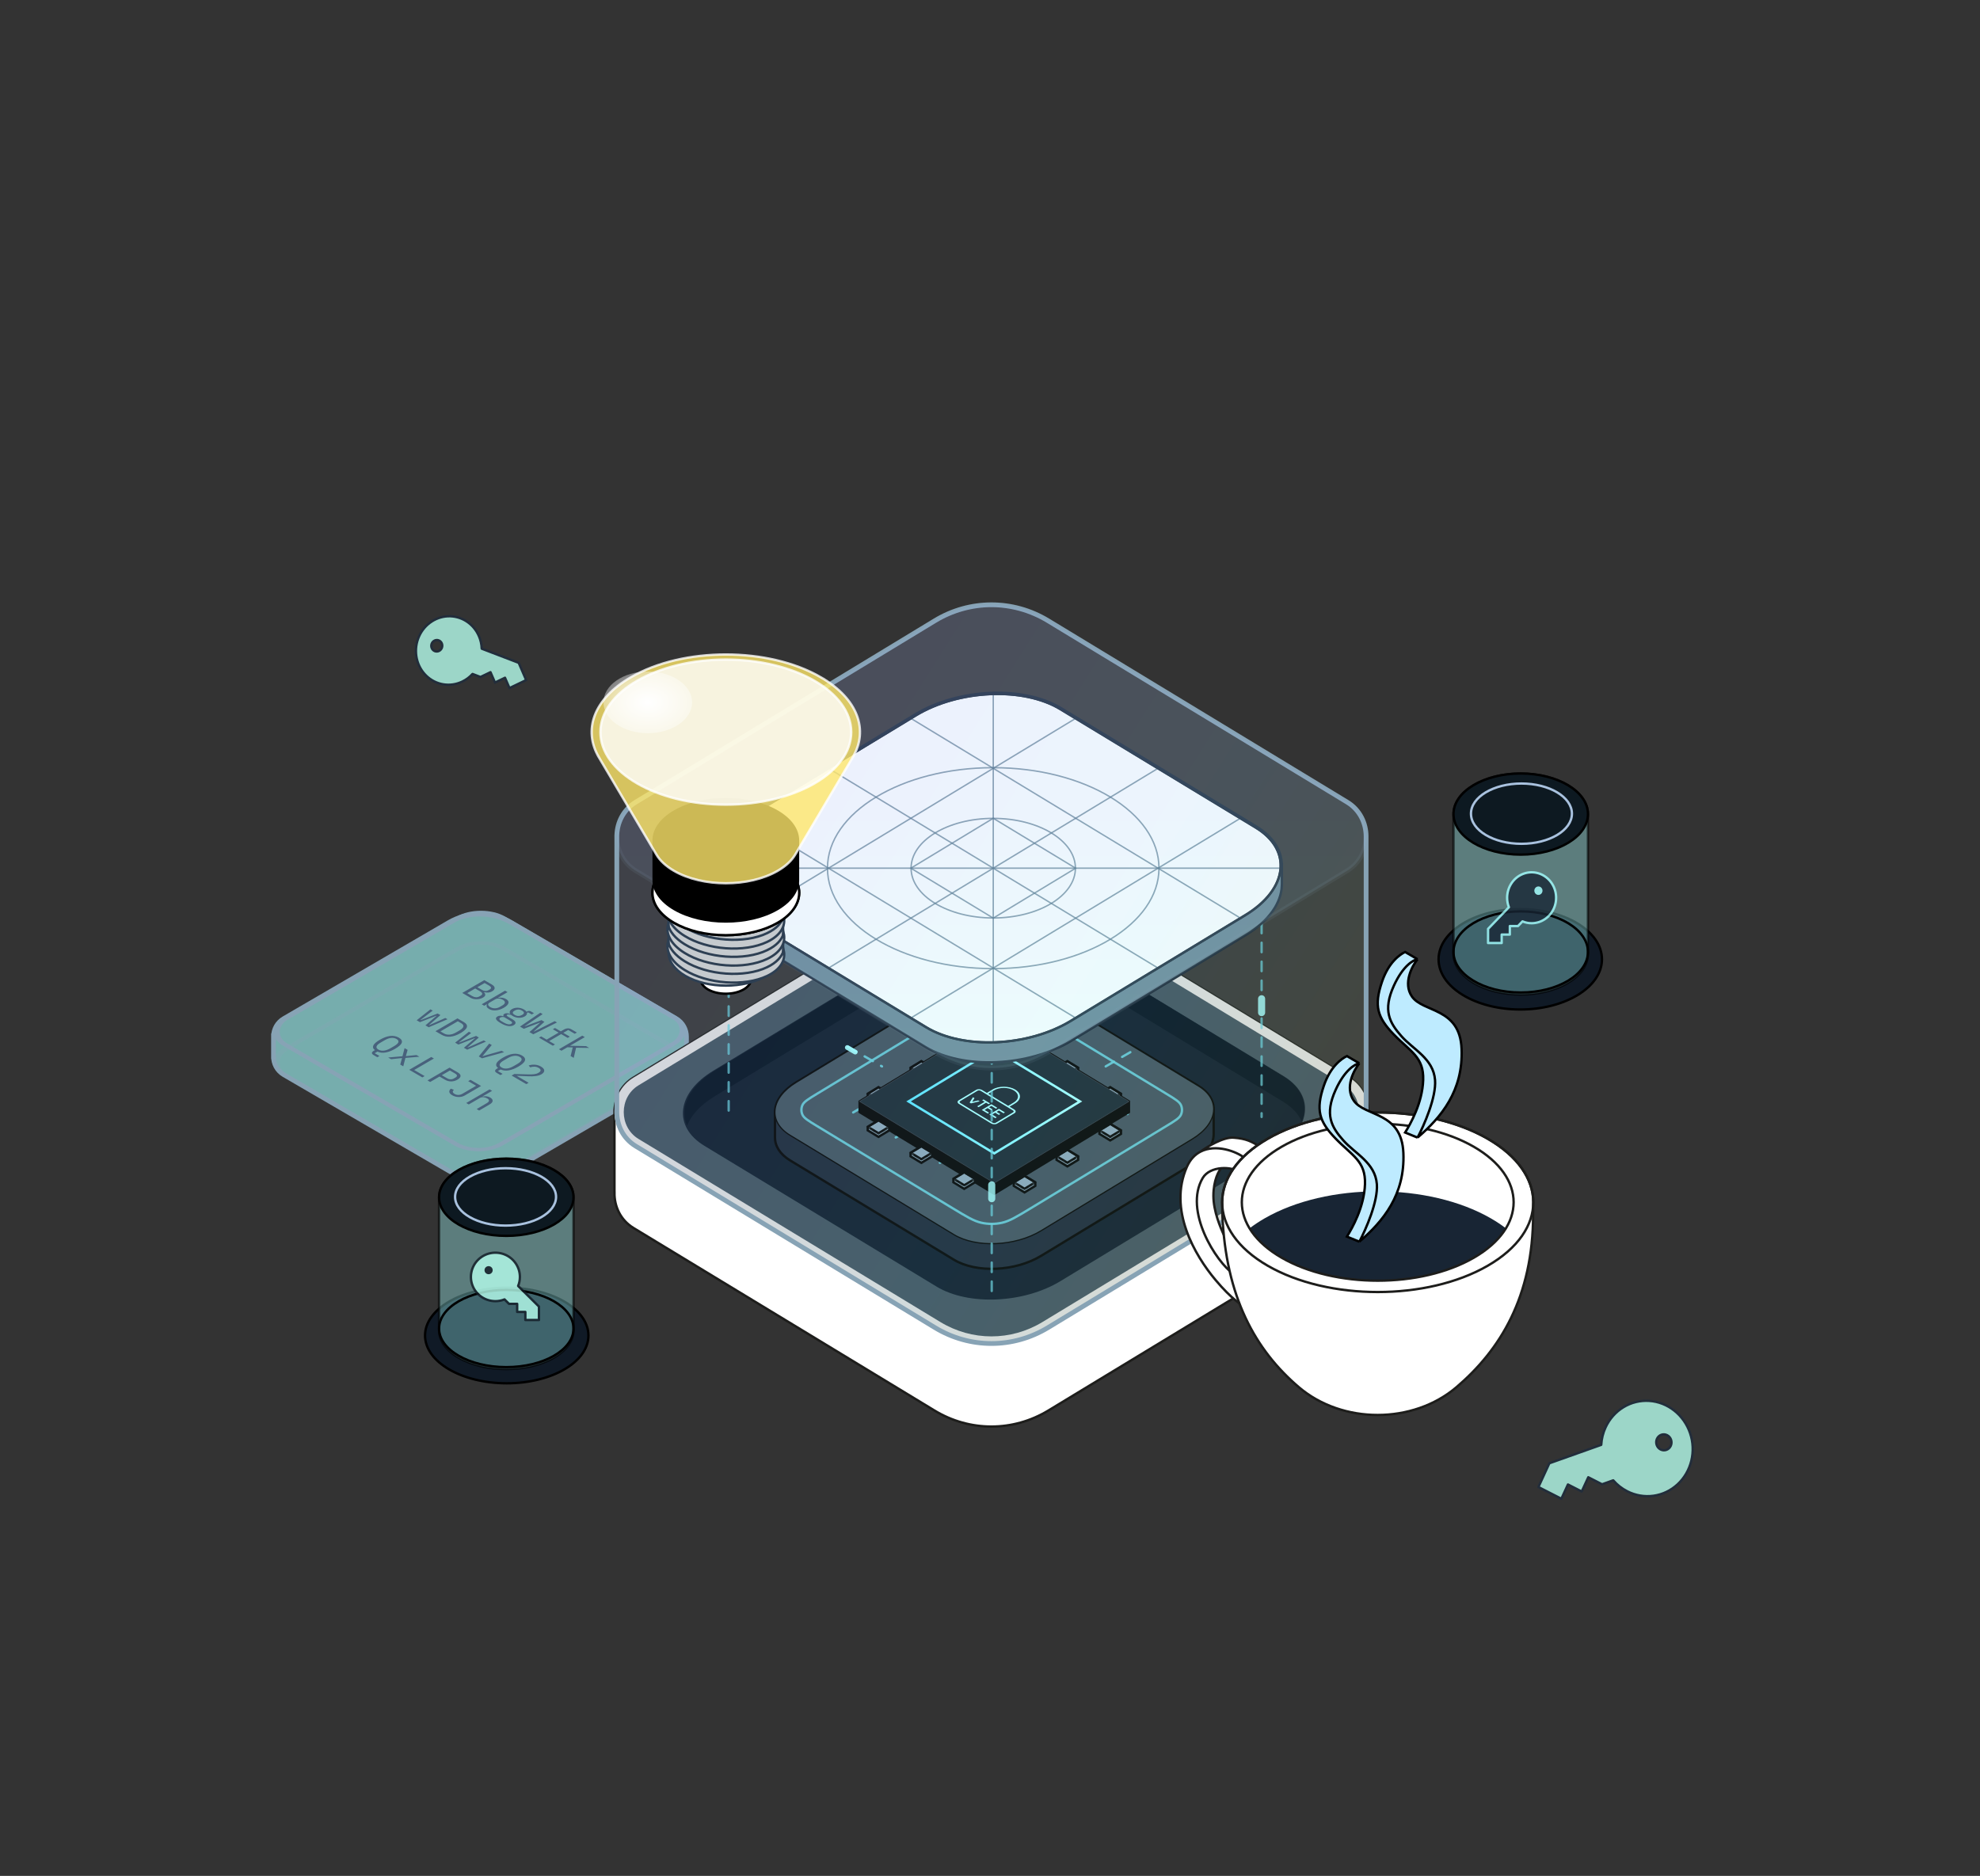 <svg width="629" height="596" viewBox="0 0 629 596" fill="none" xmlns="http://www.w3.org/2000/svg">
<rect x="0" y="0" width="629" height="596" fill="#333333" stroke="none"/>
<path d="M218.078 329.377C218.078 327.134 216.977 324.89 214.776 323.607L162.387 293.1C156.255 289.529 148.702 289.529 142.57 293.1L90.182 323.607C88.056 324.844 86.958 326.977 86.883 329.141H86.879V335.592H86.88C86.842 337.875 87.942 340.175 90.182 341.48L142.57 371.987C148.702 375.557 156.255 375.557 162.387 371.987L214.776 341.48C216.938 340.219 218.038 338.032 218.077 335.828H218.078V329.377Z" fill="#A4FFFF" fill-opacity="0.6" stroke="#87A3B5" stroke-width="1.491" stroke-miterlimit="10"/>
<rect y="0.75" width="79.25" height="80.15" rx="8.2" transform="matrix(0.864 0.503 -0.864 0.503 153.43 287.103)" stroke="#87A3B5" stroke-width="1.491"/>
<rect opacity="0.3" y="0.75" width="79.25" height="80.15" rx="8.2" transform="matrix(0.864 0.503 -0.864 0.503 153.43 296.81)" stroke="#87A3B5" stroke-width="1.491"/>
<path d="M153.843 311.402L156.218 312.785C156.819 313.135 157.126 313.505 157.14 313.894C157.153 314.283 156.886 314.638 156.338 314.957C155.917 315.202 155.483 315.334 155.035 315.354C154.595 315.377 154.164 315.324 153.743 315.196L153.713 315.213C154.013 315.497 154.16 315.789 154.154 316.089C154.154 316.385 153.91 316.675 153.422 316.959C153.142 317.122 152.831 317.249 152.49 317.338C152.149 317.428 151.802 317.474 151.448 317.478C151.101 317.486 150.757 317.453 150.416 317.379C150.089 317.305 149.791 317.19 149.524 317.035L146.849 315.476L153.843 311.402ZM150.005 316.463C150.393 316.688 150.783 316.815 151.177 316.842C151.572 316.869 151.949 316.778 152.31 316.568L152.721 316.328C153.075 316.122 153.228 315.904 153.182 315.675C153.142 315.441 152.928 315.211 152.54 314.986L150.957 314.064L148.422 315.54L150.005 316.463ZM153.091 314.501C153.445 314.708 153.8 314.824 154.154 314.852C154.514 314.875 154.855 314.793 155.176 314.606L155.567 314.379C155.887 314.192 156.027 313.993 155.987 313.783C155.947 313.573 155.75 313.365 155.396 313.159L153.953 312.318L151.648 313.661L153.091 314.501ZM160.443 314.756L161.244 315.223L158.158 317.021L158.198 317.044C159.173 316.865 160.025 316.988 160.753 317.412C161.388 317.781 161.645 318.207 161.525 318.69C161.411 319.176 160.927 319.669 160.072 320.167C159.217 320.665 158.372 320.947 157.537 321.013C156.708 321.083 155.977 320.933 155.342 320.564C154.614 320.139 154.404 319.643 154.711 319.075L154.671 319.052L153.829 319.542L153.027 319.075L160.443 314.756ZM155.743 319.968C156.211 320.241 156.712 320.369 157.246 320.354C157.794 320.338 158.302 320.194 158.769 319.922L159.651 319.408C160.119 319.136 160.362 318.842 160.382 318.527C160.416 318.211 160.199 317.918 159.731 317.645C159.551 317.54 159.357 317.454 159.15 317.388C158.943 317.322 158.732 317.281 158.519 317.266C158.312 317.246 158.104 317.254 157.897 317.289C157.704 317.324 157.52 317.392 157.346 317.493L155.482 318.579C155.309 318.68 155.188 318.789 155.122 318.906C155.068 319.023 155.055 319.143 155.082 319.268C155.115 319.388 155.188 319.509 155.302 319.63C155.416 319.75 155.563 319.863 155.743 319.968ZM163.214 325.698C162.693 326.001 162.092 326.099 161.411 325.99C160.723 325.885 159.944 325.579 159.076 325.073C158.241 324.587 157.75 324.173 157.603 323.83C157.463 323.492 157.6 323.202 158.014 322.96C158.294 322.797 158.585 322.713 158.885 322.709C159.186 322.705 159.507 322.76 159.847 322.873L159.968 322.803C159.894 322.674 159.874 322.554 159.908 322.441C159.941 322.328 160.045 322.221 160.218 322.12C160.485 321.964 160.773 321.898 161.08 321.921C161.394 321.949 161.718 322.021 162.052 322.137L162.092 322.114C161.912 321.846 161.868 321.579 161.962 321.314C162.062 321.054 162.296 320.816 162.663 320.602C162.924 320.45 163.211 320.338 163.525 320.264C163.839 320.19 164.16 320.159 164.487 320.17C164.828 320.182 165.165 320.234 165.499 320.328C165.833 320.421 166.15 320.556 166.451 320.731C166.838 320.956 167.109 321.196 167.263 321.449L167.353 321.396C167.553 321.279 167.767 321.209 167.994 321.186C168.221 321.163 168.448 321.217 168.676 321.349L169.628 321.904L168.926 322.312L167.764 321.635L167.413 321.84C167.44 322.042 167.393 322.237 167.273 322.423C167.152 322.61 166.955 322.783 166.681 322.943C166.421 323.095 166.13 323.206 165.81 323.276C165.496 323.349 165.172 323.383 164.838 323.375C164.51 323.363 164.176 323.309 163.836 323.211C163.502 323.118 163.184 322.984 162.884 322.809C162.797 322.758 162.717 322.707 162.643 322.657C162.57 322.606 162.5 322.554 162.433 322.499C162.339 322.46 162.232 322.425 162.112 322.394C161.999 322.359 161.878 322.336 161.751 322.324C161.631 322.309 161.514 322.307 161.401 322.318C161.287 322.33 161.187 322.361 161.1 322.412C160.946 322.501 160.92 322.606 161.02 322.727C161.127 322.844 161.304 322.974 161.551 323.118L162.693 323.783C163.361 324.173 163.719 324.529 163.766 324.852C163.819 325.171 163.635 325.453 163.214 325.698ZM162.423 325.283C162.63 325.163 162.713 325.017 162.673 324.846C162.627 324.678 162.396 324.474 161.982 324.233L160.188 323.188C159.701 323.067 159.293 323.102 158.966 323.293C158.739 323.425 158.635 323.591 158.655 323.789C158.668 323.992 158.885 324.215 159.306 324.46L160.088 324.916C160.556 325.188 160.993 325.357 161.401 325.424C161.801 325.494 162.142 325.447 162.423 325.283ZM163.505 322.447C163.906 322.68 164.293 322.797 164.667 322.797C165.048 322.801 165.392 322.713 165.699 322.534L165.99 322.365C166.297 322.186 166.444 321.988 166.431 321.77C166.431 321.552 166.231 321.326 165.83 321.093C165.429 320.859 165.041 320.742 164.667 320.742C164.3 320.738 163.963 320.826 163.655 321.005L163.365 321.174C163.057 321.353 162.904 321.552 162.904 321.77C162.904 321.988 163.104 322.213 163.505 322.447ZM165.195 326.163L171.638 321.767L172.389 322.205L168.672 324.709L166.708 326.028L166.788 326.075L172.009 324.108L172.95 324.657L169.574 327.698L169.654 327.744L171.918 326.6L176.217 324.435L176.949 324.861L169.403 328.614L168.191 327.908L171.518 324.978L171.437 324.931L166.407 326.869L165.195 326.163ZM171.914 329.283L173.658 330.299L177.466 328.081L175.622 327.007L176.303 326.61L178.147 327.684L179.209 327.065C179.557 326.863 179.931 326.75 180.332 326.726C180.739 326.707 181.14 326.812 181.534 327.042L183.268 328.051L182.586 328.448L180.512 327.24L178.949 328.151L181.023 329.359L180.342 329.756L178.267 328.548L174.46 330.766L176.303 331.84L175.622 332.237L171.233 329.68L171.914 329.283ZM184.977 329.047L185.779 329.514L181.099 332.24L181.139 332.264L182.893 332.293L186.2 332.374L187.182 332.946L183.013 332.876L182.262 336.104L181.27 335.526L181.941 332.789L180.238 332.742L178.364 333.834L177.562 333.367L184.977 329.047ZM136.748 320.682L137.46 321.097L133.582 324.044L133.672 324.097L139.023 322.007L139.905 322.521L136.318 325.638L136.408 325.69L141.468 323.432L142.16 323.834L136.197 326.385L135.155 325.778L138.662 322.778L138.582 322.731L133.412 324.762L132.369 324.155L136.748 320.682ZM145.332 323.558L147.286 324.696C148.141 325.194 148.485 325.737 148.318 326.324C148.151 326.912 147.49 327.542 146.334 328.216C145.179 328.889 144.096 329.274 143.088 329.371C142.079 329.469 141.147 329.268 140.292 328.77L138.338 327.632L145.332 323.558ZM140.983 328.321C141.544 328.648 142.159 328.78 142.827 328.718C143.502 328.659 144.193 328.424 144.901 328.011L145.984 327.381C146.692 326.968 147.096 326.566 147.196 326.173C147.303 325.784 147.076 325.426 146.515 325.099L145.442 324.474L139.911 327.696L140.983 328.321ZM148.966 327.799L149.677 328.213L145.799 331.161L145.889 331.214L151.24 329.124L152.122 329.638L148.535 332.754L148.625 332.807L153.685 330.548L154.377 330.951L148.415 333.502L147.372 332.895L150.88 329.894L150.799 329.848L145.629 331.879L144.587 331.272L148.966 327.799ZM152.098 335.647L155.415 331.556L156.227 332.028L154.804 333.721L153.271 335.548L153.311 335.571L156.447 334.678L159.353 333.85L160.145 334.311L153.12 336.243L152.098 335.647ZM158.988 341.575L157.816 340.893C157.422 340.663 157.242 340.429 157.275 340.192C157.315 339.959 157.509 339.741 157.856 339.538L158.227 339.322C157.92 339.089 157.726 338.844 157.646 338.587C157.579 338.33 157.612 338.065 157.746 337.793C157.886 337.517 158.127 337.233 158.467 336.941C158.815 336.645 159.249 336.345 159.77 336.042C160.338 335.711 160.892 335.443 161.433 335.236C161.981 335.026 162.509 334.89 163.017 334.828C163.524 334.766 164.012 334.777 164.48 334.863C164.954 334.945 165.405 335.11 165.833 335.359C166.26 335.608 166.544 335.871 166.684 336.147C166.831 336.419 166.851 336.703 166.744 336.999C166.638 337.295 166.404 337.602 166.043 337.921C165.689 338.237 165.228 338.56 164.66 338.89C163.611 339.501 162.609 339.894 161.654 340.069C160.705 340.241 159.83 340.147 159.029 339.789L158.157 340.297L159.67 341.179L158.988 341.575ZM159.329 339.147C159.61 339.311 159.9 339.418 160.201 339.468C160.508 339.515 160.826 339.517 161.153 339.474C161.48 339.431 161.811 339.344 162.145 339.211C162.492 339.079 162.843 338.91 163.197 338.704L164.339 338.038C164.687 337.836 164.974 337.634 165.201 337.431C165.435 337.233 165.589 337.038 165.662 336.847C165.736 336.657 165.729 336.474 165.642 336.299C165.562 336.12 165.382 335.949 165.101 335.785C164.82 335.622 164.527 335.517 164.219 335.47C163.919 335.419 163.605 335.415 163.277 335.458C162.95 335.501 162.613 335.589 162.265 335.721C161.924 335.857 161.58 336.026 161.233 336.229L160.091 336.894C159.737 337.1 159.443 337.303 159.209 337.501C158.988 337.7 158.842 337.894 158.768 338.085C158.695 338.276 158.698 338.46 158.778 338.639C158.865 338.815 159.049 338.984 159.329 339.147ZM167.201 344.445L162.532 341.725L163.394 341.223L167.833 341.357C168.481 341.377 169.075 341.357 169.616 341.299C170.164 341.237 170.618 341.1 170.979 340.89L171.099 340.82C171.52 340.575 171.734 340.322 171.741 340.061C171.754 339.797 171.544 339.538 171.109 339.285C170.682 339.036 170.241 338.908 169.787 338.9C169.346 338.892 168.888 338.96 168.414 339.104L167.943 338.503C168.217 338.421 168.507 338.357 168.815 338.31C169.135 338.264 169.463 338.248 169.797 338.264C170.131 338.279 170.471 338.334 170.819 338.427C171.173 338.524 171.52 338.672 171.861 338.871C172.208 339.073 172.466 339.281 172.633 339.495C172.806 339.713 172.893 339.927 172.893 340.137C172.9 340.351 172.826 340.558 172.673 340.756C172.526 340.958 172.305 341.145 172.011 341.316C171.744 341.472 171.453 341.595 171.14 341.684C170.832 341.777 170.502 341.846 170.147 341.888C169.8 341.935 169.426 341.962 169.025 341.97C168.638 341.978 168.227 341.972 167.793 341.953L164.135 341.807L167.933 344.019L167.201 344.445ZM119.864 335.899L118.692 335.216C118.298 334.986 118.117 334.753 118.151 334.516C118.191 334.282 118.385 334.064 118.732 333.862L119.103 333.646C118.796 333.412 118.602 333.167 118.522 332.91C118.455 332.654 118.488 332.389 118.622 332.117C118.762 331.84 119.003 331.556 119.343 331.264C119.691 330.969 120.125 330.669 120.646 330.366C121.214 330.035 121.768 329.766 122.309 329.56C122.857 329.35 123.385 329.214 123.893 329.151C124.4 329.089 124.888 329.101 125.356 329.186C125.83 329.268 126.281 329.434 126.708 329.683C127.136 329.932 127.42 330.194 127.56 330.471C127.707 330.743 127.727 331.027 127.62 331.323C127.513 331.619 127.28 331.926 126.919 332.245C126.565 332.56 126.104 332.883 125.536 333.214C124.487 333.825 123.485 334.218 122.53 334.393C121.581 334.564 120.706 334.471 119.904 334.113L119.033 334.621L120.546 335.502L119.864 335.899ZM120.205 333.471C120.486 333.634 120.776 333.741 121.077 333.792C121.384 333.839 121.701 333.84 122.029 333.798C122.356 333.755 122.687 333.667 123.021 333.535C123.368 333.403 123.719 333.233 124.073 333.027L125.215 332.362C125.563 332.159 125.85 331.957 126.077 331.755C126.311 331.556 126.465 331.362 126.538 331.171C126.612 330.98 126.605 330.797 126.518 330.622C126.438 330.443 126.258 330.272 125.977 330.109C125.696 329.945 125.402 329.84 125.095 329.794C124.795 329.743 124.481 329.739 124.153 329.782C123.826 329.825 123.488 329.912 123.141 330.045C122.8 330.181 122.456 330.35 122.109 330.552L120.967 331.218C120.613 331.424 120.319 331.626 120.085 331.825C119.864 332.023 119.717 332.218 119.644 332.408C119.57 332.599 119.574 332.784 119.654 332.963C119.741 333.138 119.925 333.307 120.205 333.471ZM123.308 335.99L127.857 335.582L128.528 333.007L129.49 333.568L129.18 334.659L128.939 335.523L128.979 335.546L130.442 335.395L132.306 335.208L133.228 335.745L128.799 336.119L128.107 338.786L127.145 338.226L127.486 337.012L127.717 336.189L127.677 336.165L126.284 336.311L124.229 336.527L123.308 335.99ZM130.007 339.893L137.002 335.819L137.843 336.309L131.581 339.957L134.897 341.889L134.166 342.315L130.007 339.893ZM135.815 343.276L142.81 339.202L145.355 340.684C146.003 341.062 146.32 341.453 146.307 341.858C146.294 342.262 145.97 342.649 145.335 343.019C144.7 343.389 144.036 343.578 143.341 343.585C142.646 343.593 141.975 343.408 141.327 343.031L139.623 342.038L136.657 343.766L135.815 343.276ZM140.355 341.612L142.038 342.593C142.392 342.799 142.753 342.908 143.12 342.92C143.501 342.932 143.855 342.842 144.183 342.651L144.704 342.348C145.031 342.157 145.181 341.953 145.155 341.735C145.141 341.517 144.957 341.305 144.603 341.099L142.92 340.118L140.355 341.612ZM152.826 345.036L147.646 348.054C147.352 348.225 147.035 348.352 146.694 348.434C146.353 348.515 146.006 348.55 145.652 348.539C145.304 348.531 144.957 348.48 144.61 348.387C144.269 348.29 143.948 348.153 143.648 347.978C143.113 347.667 142.809 347.33 142.736 346.968C142.669 346.603 142.833 346.243 143.227 345.889L144.199 346.256C144.092 346.358 144.002 346.461 143.928 346.566C143.868 346.671 143.838 346.778 143.838 346.887C143.851 346.996 143.901 347.107 143.988 347.219C144.075 347.332 144.215 347.445 144.409 347.558C144.79 347.78 145.191 347.889 145.612 347.885C146.046 347.881 146.493 347.745 146.954 347.476L151.253 344.972L148.728 343.501L149.459 343.075L152.826 345.036ZM155.528 346.12L156.33 346.587L153.243 348.385L153.283 348.408C153.464 348.365 153.651 348.334 153.845 348.315C154.045 348.291 154.245 348.287 154.446 348.303C154.653 348.322 154.863 348.363 155.077 348.425C155.291 348.488 155.505 348.581 155.718 348.706C156.26 349.021 156.52 349.375 156.5 349.768C156.487 350.157 156.166 350.535 155.538 350.9L152.221 352.832L151.42 352.365L154.596 350.515C155.07 350.239 155.318 349.974 155.338 349.721C155.364 349.464 155.177 349.219 154.777 348.986C154.616 348.892 154.439 348.813 154.245 348.746C154.052 348.68 153.855 348.636 153.654 348.612C153.454 348.589 153.253 348.593 153.053 348.624C152.853 348.655 152.669 348.719 152.502 348.817L148.914 350.906L148.113 350.439L155.528 346.12Z" fill="#48617C"/>
<path d="M434.7 353.35C434.7 349.084 432.689 344.818 428.671 342.378L333.038 284.369C321.845 277.58 308.057 277.58 296.864 284.369L201.232 342.378C197.353 344.73 195.347 348.786 195.211 352.901H195.203V378.946H195.206C195.135 383.286 197.143 387.66 201.232 390.141L296.864 448.15C308.057 454.939 321.845 454.939 333.038 448.15L428.671 390.141C432.618 387.745 434.626 383.587 434.697 379.395H434.7V353.35Z" fill="white" stroke="#1D1D1B" stroke-width="0.752" stroke-miterlimit="10"/>
<path d="M296.869 422.328L201.237 364.319C193.197 359.442 193.197 347.252 201.237 342.378L296.869 284.369C308.062 277.58 321.85 277.58 333.043 284.369L428.675 342.378C436.715 347.255 436.715 359.445 428.675 364.319L333.043 422.328C321.85 429.117 308.062 429.117 296.869 422.328Z" fill="#D8D8D8"/>
<path d="M298.738 420.031L202.825 361.851C196.595 358.07 196.595 348.621 202.825 344.842L298.736 286.663C308.77 280.576 321.129 280.576 331.164 286.663L427.076 344.842C433.307 348.623 433.307 358.073 427.076 361.851L331.166 420.031C321.132 426.117 308.773 426.117 298.738 420.031Z" fill="#3D4F5B"/>
<path d="M297.533 408.779L223.748 364.032C213.679 357.925 214.939 347.253 226.568 340.202L294.708 298.88C306.337 291.828 323.927 291.063 334.002 297.17L407.788 341.917C417.857 348.025 416.597 358.696 404.968 365.748L336.828 407.07C325.199 414.121 307.608 414.887 297.533 408.779Z" fill="#0B1928"/>
<path fill-rule="evenodd" clip-rule="evenodd" d="M413.571 356.391C412.549 354.015 410.573 351.825 407.619 350.03L334.086 305.359C324.046 299.261 306.516 300.026 294.926 307.065L227.019 348.318C222.529 351.045 219.59 354.315 218.258 357.653C215.809 351.957 218.842 345.191 227.019 340.224L294.926 298.971C306.516 291.932 324.046 291.168 334.086 297.265L407.619 341.936C413.766 345.671 415.676 351.115 413.571 356.391Z" fill="#010E1D"/>
<path d="M385.554 352.375C385.554 349.641 383.979 347.024 380.766 345.072L328.731 313.509C321.624 309.204 309.22 309.739 301.016 314.72L252.961 343.87C248.472 346.595 246.184 350.078 246.184 353.379V361.362C246.184 364.095 247.759 366.713 250.971 368.664L303.007 400.227C310.113 404.532 322.517 403.997 330.721 399.017L378.776 369.866C383.266 367.141 385.554 363.658 385.554 360.357V352.375Z" fill="#182534" stroke="black" stroke-width="0.752" stroke-miterlimit="10"/>
<path d="M303.005 392.245L250.969 360.682C243.862 356.377 244.756 348.844 252.959 343.872L301.014 314.721C309.218 309.748 321.622 309.205 328.729 313.511L380.764 345.074C387.871 349.379 386.978 356.912 378.774 361.884L330.719 391.035C322.515 396.007 310.111 396.551 303.005 392.245Z" fill="#3D4F5B" stroke="black" stroke-width="0.376" stroke-miterlimit="10"/>
<path d="M311.603 361.928L297.543 370.045M297.589 353.874L283.638 361.928M284.065 345.918L270.283 353.874M317.95 362.068L332.01 370.185M331.203 354.052L345.562 362.342M345.169 346.429L359.217 354.539M269.46 332.624L280.186 338.817M296.895 317.166L307.622 323.358M282.918 324.864L293.644 331.056M324.004 323.177L334.049 317.378M337.807 331.052L347.788 325.29M351.258 338.817L361.177 333.09" stroke="#64CAD8" stroke-opacity="0.9" stroke-width="0.752" stroke-miterlimit="10" stroke-linecap="round" stroke-dasharray="3.01 3.01"/>
<path d="M327.519 383.836C322.984 386.585 320.717 387.96 318.293 388.497C316.15 388.971 313.929 388.971 311.785 388.497C309.362 387.96 307.095 386.585 302.56 383.836L259.588 357.784C256.785 356.085 255.383 355.235 254.906 354.139C254.49 353.183 254.49 352.096 254.906 351.139C255.382 350.043 256.784 349.193 259.586 347.493L302.553 321.426C307.09 318.674 309.359 317.298 311.784 316.76C313.928 316.285 316.151 316.285 318.295 316.76C320.72 317.298 322.988 318.674 327.525 321.426L370.493 347.493C373.295 349.193 374.696 350.043 375.173 351.139C375.589 352.096 375.589 353.183 375.173 354.139C374.696 355.235 373.294 356.085 370.491 357.784L327.519 383.836Z" stroke="#64CAD8" stroke-opacity="0.9" stroke-width="0.752" stroke-miterlimit="10" stroke-linecap="round"/>
<path opacity="0.9" d="M344.75 323.531L342.233 322.078" stroke="#A4FFFF" stroke-width="1.505" stroke-miterlimit="10" stroke-linecap="round" stroke-linejoin="round"/>
<path opacity="0.9" d="M271.688 334.27L269.17 332.816" stroke="#A4FFFF" stroke-width="1.505" stroke-miterlimit="10" stroke-linecap="round" stroke-linejoin="round"/>
<path opacity="0.9" d="M290.777 366.129L293.294 367.582" stroke="#A4FFFF" stroke-width="1.505" stroke-miterlimit="10" stroke-linecap="round" stroke-linejoin="round"/>
<path d="M358.632 349.944L315.85 323.984L273.078 349.944V353.333L315.85 379.282L358.632 353.333V349.944Z" fill="black" stroke="black" stroke-width="0.752" stroke-miterlimit="10"/>
<path d="M275.66 348.626L279.079 350.694L282.498 348.626V347.497L279.079 345.418L275.66 347.497V348.626Z" fill="#87A3B5"/>
<mask id="mask0_17675_99373" style="mask-type:luminance" maskUnits="userSpaceOnUse" x="275" y="345" width="8" height="6">
<path d="M275.66 348.618L279.079 350.686L282.498 348.618V347.489L279.079 345.41L275.66 347.489V348.618Z" fill="white"/>
</mask>
<g mask="url(#mask0_17675_99373)">
<path d="M279.079 345.41L282.498 347.489L279.079 349.556L275.66 347.489L279.079 345.41Z" fill="#87A3B5" stroke="black" stroke-width="0.752" stroke-miterlimit="10"/>
</g>
<path d="M275.66 348.626L279.079 350.694L282.498 348.626V347.497L279.079 345.418L275.66 347.497V348.626Z" stroke="black" stroke-width="0.752" stroke-miterlimit="10"/>
<path d="M322.055 332.107L325.474 334.185L328.893 332.107V330.977L325.474 328.898L322.055 330.977V332.107Z" fill="#87A3B5"/>
<mask id="mask1_17675_99373" style="mask-type:luminance" maskUnits="userSpaceOnUse" x="322" y="328" width="7" height="7">
<path d="M322.059 332.107L325.478 334.185L328.897 332.107V330.977L325.478 328.898L322.059 330.977V332.107Z" fill="white"/>
</mask>
<g mask="url(#mask1_17675_99373)">
<path d="M325.478 328.898L328.897 330.977L325.478 333.056L322.059 330.977L325.478 328.898Z" fill="#87A3B5" stroke="black" stroke-width="0.752" stroke-miterlimit="10"/>
</g>
<path d="M322.055 332.107L325.474 334.185L328.893 332.107V330.977L325.474 328.898L322.055 330.977V332.107Z" stroke="black" stroke-width="0.752" stroke-miterlimit="10"/>
<path d="M302.883 332.107L306.302 334.185L309.721 332.107V330.977L306.302 328.898L302.883 330.977V332.107Z" fill="#87A3B5"/>
<mask id="mask2_17675_99373" style="mask-type:luminance" maskUnits="userSpaceOnUse" x="302" y="328" width="8" height="7">
<path d="M302.902 332.107L306.321 334.185L309.741 332.107V330.977L306.321 328.898L302.902 330.977V332.107Z" fill="white"/>
</mask>
<g mask="url(#mask2_17675_99373)">
<path d="M306.321 328.898L309.741 330.977L306.321 333.056L302.902 330.977L306.321 328.898Z" fill="#87A3B5" stroke="black" stroke-width="0.752" stroke-miterlimit="10"/>
</g>
<path d="M302.883 332.107L306.302 334.185L309.721 332.107V330.977L306.302 328.898L302.883 330.977V332.107Z" stroke="black" stroke-width="0.752" stroke-miterlimit="10"/>
<path d="M289.273 340.361L292.693 342.428L296.112 340.361V339.231L292.693 337.152L289.273 339.231V340.361Z" fill="#87A3B5"/>
<mask id="mask3_17675_99373" style="mask-type:luminance" maskUnits="userSpaceOnUse" x="289" y="337" width="8" height="6">
<path d="M289.27 340.361L292.689 342.428L296.108 340.361V339.231L292.689 337.152L289.27 339.231V340.361Z" fill="white"/>
</mask>
<g mask="url(#mask3_17675_99373)">
<path d="M292.689 337.152L296.108 339.231L292.689 341.298L289.27 339.231L292.689 337.152Z" fill="#87A3B5" stroke="black" stroke-width="0.752" stroke-miterlimit="10"/>
</g>
<path d="M289.273 340.361L292.693 342.428L296.112 340.361V339.231L292.693 337.152L289.273 339.231V340.361Z" stroke="black" stroke-width="0.752" stroke-miterlimit="10"/>
<path d="M349.27 360.255L352.689 362.322L356.108 360.255V359.125L352.689 357.047L349.27 359.125V360.255Z" fill="#87A3B5"/>
<mask id="mask4_17675_99373" style="mask-type:luminance" maskUnits="userSpaceOnUse" x="349" y="357" width="8" height="6">
<path d="M349.266 360.263L352.685 362.33L356.104 360.263V359.133L352.685 357.055L349.266 359.133V360.263Z" fill="white"/>
</mask>
<g mask="url(#mask4_17675_99373)">
<path d="M352.685 357.055L356.104 359.133L352.685 361.201L349.266 359.133L352.685 357.055Z" fill="#87A3B5" stroke="black" stroke-width="0.752" stroke-miterlimit="10"/>
</g>
<path d="M349.27 360.255L352.689 362.322L356.108 360.255V359.125L352.689 357.047L349.27 359.125V360.255Z" stroke="black" stroke-width="0.752" stroke-miterlimit="10"/>
<path d="M349.27 348.626L352.689 350.694L356.108 348.626V347.497L352.689 345.418L349.27 347.497V348.626Z" fill="#87A3B5"/>
<mask id="mask5_17675_99373" style="mask-type:luminance" maskUnits="userSpaceOnUse" x="349" y="345" width="8" height="6">
<path d="M349.266 348.618L352.685 350.686L356.104 348.618V347.489L352.685 345.41L349.266 347.489V348.618Z" fill="white"/>
</mask>
<g mask="url(#mask5_17675_99373)">
<path d="M352.685 345.41L356.104 347.489L352.685 349.556L349.266 347.489L352.685 345.41Z" fill="#87A3B5" stroke="black" stroke-width="0.752" stroke-miterlimit="10"/>
</g>
<path d="M349.27 348.626L352.689 350.694L356.108 348.626V347.497L352.689 345.418L349.27 347.497V348.626Z" stroke="black" stroke-width="0.752" stroke-miterlimit="10"/>
<path d="M335.66 340.361L339.079 342.428L342.498 340.361V339.231L339.079 337.152L335.66 339.231V340.361Z" fill="#87A3B5"/>
<mask id="mask6_17675_99373" style="mask-type:luminance" maskUnits="userSpaceOnUse" x="335" y="337" width="8" height="6">
<path d="M335.656 340.361L339.075 342.428L342.495 340.361V339.231L339.075 337.152L335.656 339.231V340.361Z" fill="white"/>
</mask>
<g mask="url(#mask6_17675_99373)">
<path d="M339.075 337.152L342.495 339.231L339.075 341.298L335.656 339.231L339.075 337.152Z" fill="#87A3B5" stroke="black" stroke-width="0.752" stroke-miterlimit="10"/>
</g>
<path d="M335.66 340.361L339.079 342.428L342.498 340.361V339.231L339.079 337.152L335.66 339.231V340.361Z" stroke="black" stroke-width="0.752" stroke-miterlimit="10"/>
<path d="M275.66 359.13L279.079 361.197L282.498 359.13V358L279.079 355.922L275.66 358V359.13Z" fill="#87A3B5"/>
<mask id="mask7_17675_99373" style="mask-type:luminance" maskUnits="userSpaceOnUse" x="275" y="355" width="8" height="7">
<path d="M275.66 359.134L279.079 361.201L282.498 359.134V358.004L279.079 355.926L275.66 358.004V359.134Z" fill="white"/>
</mask>
<g mask="url(#mask7_17675_99373)">
<path d="M279.079 355.926L282.498 358.004L279.079 360.072L275.66 358.004L279.079 355.926Z" fill="#87A3B5" stroke="black" stroke-width="0.752" stroke-miterlimit="10"/>
</g>
<path d="M275.66 359.13L279.079 361.197L282.498 359.13V358L279.079 355.922L275.66 358V359.13Z" stroke="black" stroke-width="0.752" stroke-miterlimit="10"/>
<path d="M289.273 367.384L292.693 369.451L296.112 367.384V366.254L292.693 364.176L289.273 366.254V367.384Z" fill="#87A3B5"/>
<mask id="mask8_17675_99373" style="mask-type:luminance" maskUnits="userSpaceOnUse" x="289" y="364" width="8" height="6">
<path d="M289.27 367.376L292.689 369.444L296.108 367.376V366.247L292.689 364.168L289.27 366.247V367.376Z" fill="white"/>
</mask>
<g mask="url(#mask8_17675_99373)">
<path d="M292.689 364.168L296.108 366.247L292.689 368.314L289.27 366.247L292.689 364.168Z" fill="#87A3B5" stroke="black" stroke-width="0.752" stroke-miterlimit="10"/>
</g>
<path d="M289.273 367.384L292.693 369.451L296.112 367.384V366.254L292.693 364.176L289.273 366.254V367.384Z" stroke="black" stroke-width="0.752" stroke-miterlimit="10"/>
<path d="M302.883 375.631L306.302 377.709L309.721 375.631V374.501L306.302 372.434L302.883 374.501V375.631Z" fill="#87A3B5"/>
<mask id="mask9_17675_99373" style="mask-type:luminance" maskUnits="userSpaceOnUse" x="302" y="372" width="8" height="6">
<path d="M302.902 375.638L306.321 377.717L309.741 375.638V374.509L306.321 372.441L302.902 374.509V375.638Z" fill="white"/>
</mask>
<g mask="url(#mask9_17675_99373)">
<path d="M306.321 372.441L309.741 374.509L306.321 376.587L302.902 374.509L306.321 372.441Z" fill="#87A3B5" stroke="black" stroke-width="0.752" stroke-miterlimit="10"/>
</g>
<path d="M302.883 375.631L306.302 377.709L309.721 375.631V374.501L306.302 372.434L302.883 374.501V375.631Z" stroke="black" stroke-width="0.752" stroke-miterlimit="10"/>
<path d="M322.055 376.763L325.474 378.842L328.893 376.763V375.634L325.474 373.566L322.055 375.634V376.763Z" fill="#87A3B5"/>
<mask id="mask10_17675_99373" style="mask-type:luminance" maskUnits="userSpaceOnUse" x="322" y="373" width="7" height="6">
<path d="M322.059 376.759L325.478 378.838L328.897 376.759V375.63L325.478 373.562L322.059 375.63V376.759Z" fill="white"/>
</mask>
<g mask="url(#mask10_17675_99373)">
<path d="M325.478 373.562L328.897 375.63L325.478 377.708L322.059 375.63L325.478 373.562Z" fill="#87A3B5" stroke="black" stroke-width="0.752" stroke-miterlimit="10"/>
</g>
<path d="M322.055 376.763L325.474 378.842L328.893 376.763V375.634L325.474 373.566L322.055 375.634V376.763Z" stroke="black" stroke-width="0.752" stroke-miterlimit="10"/>
<path d="M335.66 368.509L339.079 370.576L342.498 368.509V367.379L339.079 365.301L335.66 367.379V368.509Z" fill="#87A3B5"/>
<mask id="mask11_17675_99373" style="mask-type:luminance" maskUnits="userSpaceOnUse" x="335" y="365" width="8" height="6">
<path d="M335.656 368.493L339.075 370.561L342.495 368.493V367.364L339.075 365.285L335.656 367.364V368.493Z" fill="white"/>
</mask>
<g mask="url(#mask11_17675_99373)">
<path d="M339.075 365.285L342.495 367.364L339.075 369.431L335.656 367.364L339.075 365.285Z" fill="#87A3B5" stroke="black" stroke-width="0.752" stroke-miterlimit="10"/>
</g>
<path d="M335.66 368.509L339.079 370.576L342.498 368.509V367.379L339.079 365.301L335.66 367.379V368.509Z" stroke="black" stroke-width="0.752" stroke-miterlimit="10"/>
<path d="M315.85 375.893L273.078 349.944L315.85 323.984L358.632 349.944L315.85 375.893Z" fill="#162630" stroke="#313A45" stroke-width="0.188" stroke-miterlimit="10"/>
<path d="M315.849 366.446L288.625 349.942L315.849 333.426L343.073 349.942L315.849 366.446Z" stroke="url(#paint0_linear_17675_99373)" stroke-width="0.752" stroke-miterlimit="10"/>
<path d="M315.716 354.33L323.242 349.813L315.716 345.293L308.189 349.813L315.716 354.33Z" fill="#161F30"/>
<path d="M315.716 354.33L323.242 349.813L315.716 345.293L308.189 349.813L315.716 354.33Z" fill="#162630"/>
<path fill-rule="evenodd" clip-rule="evenodd" d="M315.308 346.16C317.304 344.964 320.536 344.974 322.526 346.183C324.515 347.391 324.51 349.34 322.514 350.536L320.715 351.614L322.235 352.537C322.752 352.851 322.821 353.36 322.3 353.672L316.75 356.996C316.229 357.308 315.386 357.263 314.869 356.949L304.624 350.727C304.106 350.413 304.037 349.904 304.558 349.592L310.109 346.267C310.629 345.955 311.473 346 311.99 346.314L313.509 347.237L315.308 346.16ZM311.544 346.581C311.232 346.391 310.789 346.395 310.553 346.537L305.002 349.861C304.767 350.003 304.757 350.27 305.069 350.46L315.314 356.682C315.627 356.872 316.07 356.868 316.306 356.726L321.856 353.402C322.092 353.261 322.102 352.993 321.789 352.803L311.544 346.581ZM313.954 347.507L315.752 346.43C317.502 345.381 320.335 345.39 322.08 346.45C323.825 347.509 323.82 349.218 322.07 350.266L320.271 351.344L313.954 347.507Z" fill="#A4FFFF"/>
<path fill-rule="evenodd" clip-rule="evenodd" d="M317.337 352.282L319.239 353.437L318.793 353.704L317.335 352.819L316.606 353.256L317.766 353.961L317.321 354.228L316.16 353.523L315.177 354.112L316.635 354.997L316.189 355.264L314.287 354.109L317.337 352.282ZM312.809 350.07L312 349.579L312.446 349.312L314.507 350.564L314.062 350.831L313.253 350.34L310.872 351.766L310.428 351.496L312.809 350.07ZM314.934 350.823L316.836 351.978L316.39 352.245L314.933 351.36L314.203 351.797L315.364 352.502L314.918 352.769L313.757 352.064L312.775 352.653L314.232 353.538L313.787 353.805L311.885 352.65L314.934 350.823ZM309.085 348.61L309.572 348.906L308.84 350.065L310.743 349.618L311.227 349.912L309.73 350.264L308.451 350.564L308.017 350.301L309.085 348.61Z" fill="#A4FFFF"/>
<g opacity="0.8">
<path d="M400.781 281.457L400.781 354.874" stroke="#64CAD8" stroke-opacity="0.9" stroke-width="0.752" stroke-miterlimit="10" stroke-linecap="round" stroke-dasharray="3.01 3.01"/>
<path d="M400.781 317.32L400.781 321.718" stroke="#A4FFFF" stroke-width="2.257" stroke-miterlimit="10" stroke-linecap="round" stroke-linejoin="round"/>
<path d="M231.484 283.617L231.484 354.88" stroke="#64CAD8" stroke-opacity="0.9" stroke-width="0.752" stroke-miterlimit="10" stroke-linecap="round" stroke-dasharray="3.01 3.01"/>
<path d="M231.484 301.047L231.484 305.445" stroke="#A4FFFF" stroke-width="2.257" stroke-miterlimit="10" stroke-linecap="round" stroke-linejoin="round"/>
<path d="M315.047 274.719L315.047 412.896" stroke="#64CAD8" stroke-opacity="0.9" stroke-width="0.752" stroke-miterlimit="10" stroke-linecap="round" stroke-dasharray="3.01 3.01"/>
<path d="M315.047 376.449L315.047 380.847" stroke="#A4FFFF" stroke-width="2.257" stroke-miterlimit="10" stroke-linecap="round" stroke-linejoin="round"/>
</g>
<path d="M407.229 275.013V274.637H407.211C407.07 270.083 404.367 265.794 399.096 262.597L398.901 262.919L399.096 262.597L337.045 224.982C331.075 221.363 322.91 219.796 314.549 220.16C306.184 220.524 297.581 222.822 290.721 226.983L235.267 260.596C235.267 260.596 235.267 260.596 235.267 260.596C227.936 265.038 224.026 270.752 223.856 276.291H223.839V276.667V282.626V283.002H223.856C223.997 287.556 226.7 291.845 231.972 295.042L231.972 295.042L294.023 332.656C299.992 336.275 308.158 337.843 316.519 337.479C324.883 337.115 333.487 334.816 340.346 330.656L395.8 297.042C403.131 292.6 407.042 286.886 407.211 281.348H407.229V280.972V275.013Z" fill="#647F8F" stroke="#182534" stroke-width="0.752" stroke-miterlimit="10"/>
<path d="M300.466 298.43L263.191 275.834L271.966 270.514C281.574 264.688 296.111 264.056 304.433 269.103L341.708 291.698L332.934 297.019C323.325 302.844 308.789 303.477 300.466 298.43Z" fill="#424242"/>
<path d="M355.403 283.753C362.475 283.753 368.208 280.276 368.208 275.988C368.208 271.699 362.475 268.223 355.403 268.223C348.331 268.223 342.598 271.699 342.598 275.988C342.598 280.276 348.331 283.753 355.403 283.753Z" fill="#424242"/>
<path d="M315.529 275.834C301.074 267.072 301.074 252.868 315.529 244.105C329.985 252.868 329.985 267.072 315.529 275.834Z" fill="#424242"/>
<path d="M294.215 326.374L232.164 288.759C220.39 281.62 221.866 269.155 235.459 260.916L290.914 227.303C304.507 219.063 325.073 218.163 336.847 225.302L398.898 262.917C410.672 270.055 409.195 282.52 395.603 290.76L340.148 324.373C326.555 332.612 305.989 333.512 294.215 326.374Z" fill="#FDFDFD" stroke="#182534" stroke-width="0.712" stroke-miterlimit="10"/>
<path d="M263.188 307.57L367.876 244.113" stroke="#517083" stroke-opacity="0.7" stroke-width="0.451" stroke-miterlimit="10"/>
<path d="M289.367 323.426L394.056 259.969" stroke="#517083" stroke-opacity="0.7" stroke-width="0.451" stroke-miterlimit="10"/>
<path d="M341.708 228.246L237.02 291.703" stroke="#517083" stroke-opacity="0.7" stroke-width="0.451" stroke-miterlimit="10"/>
<path d="M263.188 244.113L367.876 307.57" stroke="#517083" stroke-opacity="0.7" stroke-width="0.451" stroke-miterlimit="10"/>
<path d="M237.02 259.969L341.708 323.426" stroke="#517083" stroke-opacity="0.7" stroke-width="0.451" stroke-miterlimit="10"/>
<path d="M394.062 291.703L289.367 228.246" stroke="#517083" stroke-opacity="0.7" stroke-width="0.451" stroke-miterlimit="10"/>
<path d="M224.262 275.836H406.801" stroke="#517083" stroke-opacity="0.7" stroke-width="0.451" stroke-miterlimit="10"/>
<path d="M315.535 220.203V331.478" stroke="#517083" stroke-opacity="0.7" stroke-width="0.451" stroke-miterlimit="10"/>
<path d="M315.532 291.655C329.949 291.655 341.635 284.572 341.635 275.833C341.635 267.095 329.949 260.012 315.532 260.012C301.116 260.012 289.43 267.095 289.43 275.833C289.43 284.572 301.116 291.655 315.532 291.655Z" stroke="#517083" stroke-opacity="0.7" stroke-width="0.451" stroke-miterlimit="10"/>
<path d="M315.524 307.752C344.606 307.752 368.181 293.46 368.181 275.829C368.181 258.199 344.606 243.906 315.524 243.906C286.443 243.906 262.867 258.199 262.867 275.829C262.867 293.46 286.443 307.752 315.524 307.752Z" stroke="#517083" stroke-opacity="0.7" stroke-width="0.451" stroke-miterlimit="10"/>
<path d="M315.532 291.705L289.359 275.841L315.532 259.977L341.704 275.841L315.532 291.705Z" stroke="#517083" stroke-opacity="0.7" stroke-width="0.451" stroke-miterlimit="10"/>
<path d="M294.215 326.374L232.164 288.759C220.39 281.62 221.866 269.155 235.459 260.916L290.914 227.303C304.507 219.063 325.073 218.163 336.847 225.302L398.898 262.917C410.672 270.055 409.195 282.52 395.603 290.76L340.148 324.373C326.555 332.612 305.989 333.512 294.215 326.374Z" stroke="#182534" stroke-width="0.752" stroke-miterlimit="10"/>
<path d="M433.981 265.773C433.981 261.533 431.983 257.293 427.989 254.868L332.94 197.213C321.815 190.466 308.111 190.466 296.987 197.213L201.938 254.868C198.082 257.205 196.089 261.237 195.953 265.327H195.945L195.948 353.015H195.951C195.881 357.329 197.876 361.676 201.941 364.142L296.99 421.797C308.114 428.545 321.818 428.545 332.943 421.797L427.992 364.142C431.915 361.761 433.911 357.628 433.981 353.462H433.984L433.981 265.773Z" fill="url(#paint1_linear_17675_99373)" fill-opacity="0.1" stroke="#87A3B5" stroke-width="1.505" stroke-linecap="round" stroke-linejoin="round"/>
<path d="M296.991 334.29L201.942 276.635C193.952 271.788 193.952 259.673 201.942 254.828L296.989 197.17C308.113 190.423 321.817 190.423 332.942 197.17L427.991 254.825C435.981 259.673 435.981 271.788 427.991 276.633L332.942 334.288C321.817 341.035 308.113 341.035 296.989 334.288L296.991 334.29Z" fill="url(#paint2_linear_17675_99373)" fill-opacity="0.1" stroke="#87A3B5" stroke-opacity="0.1" stroke-width="1.505" stroke-linecap="round" stroke-linejoin="round"/>
<path d="M386.151 406.679C379.524 398.774 371.045 384.285 377.051 370.727C378.113 368.33 379.635 366.803 381.367 365.903C383.516 364.318 388.631 361.208 391.898 361.455C395.981 361.764 397.681 362.725 400.23 364.314L397.089 377.14L396.756 375.315C395.598 372.329 391.622 370.873 388.002 371.159C387.185 371.865 385.473 375.038 385.473 379.921C385.473 384.804 387.714 390.068 388.795 392.361L391.898 404.798L395.403 415.181C394.668 414.77 391.355 412.886 386.151 406.679Z" fill="white"/>
<path d="M395.403 367.912C392.852 365.85 386.271 363.356 381.367 365.903M395.403 367.912C397.862 367.242 400.23 364.314 400.23 364.314M395.403 367.912L397.089 377.14M391.898 404.798L395.403 415.181C394.668 414.77 391.355 412.886 386.151 406.679C379.524 398.774 371.045 384.285 377.051 370.727C378.113 368.33 379.635 366.803 381.367 365.903M391.898 404.798C386.327 401.013 375.97 384.634 382.073 374.281C383.198 372.373 385.516 371.355 388.002 371.159M391.898 404.798L388.795 392.361C387.714 390.068 385.473 384.804 385.473 379.921C385.473 375.038 387.185 371.865 388.002 371.159M397.089 377.14C397.089 372.931 392.296 370.819 388.002 371.159M397.089 377.14L400.23 364.314M381.367 365.903C383.516 364.318 388.631 361.208 391.898 361.455C395.981 361.764 397.681 362.725 400.23 364.314" stroke="#1D1D1B" stroke-width="0.752" stroke-miterlimit="10"/>
<path d="M487.092 381.798C487.016 374.554 482.191 367.325 472.618 361.798C453.318 350.656 422.026 350.656 402.725 361.798C393.036 367.391 388.211 374.73 388.25 382.061C388.254 382.855 388.311 385.825 388.311 385.825C389.384 412.007 398.751 428.917 412.59 440.715C426.428 452.513 448.865 452.513 462.703 440.715C476.542 428.917 487.032 412.007 487.032 385.825C487.032 385.825 487.101 382.619 487.092 381.798Z" fill="white" stroke="#1D1D1B" stroke-width="0.752" stroke-miterlimit="10"/>
<path d="M407.148 399.601C424.008 409.334 451.345 409.334 468.205 399.601C472.924 396.877 476.322 393.679 478.4 390.272C476.97 389.174 475.388 388.119 473.656 387.119C453.785 375.648 421.568 375.648 401.697 387.119C399.965 388.119 398.383 389.173 396.953 390.272C399.031 393.679 402.429 396.877 407.148 399.601Z" fill="#182534"/>
<path fill-rule="evenodd" clip-rule="evenodd" d="M402.725 402.147C422.026 413.289 453.318 413.289 472.618 402.147C491.918 391.005 491.918 372.94 472.618 361.798C453.318 350.656 422.026 350.656 402.725 361.798C383.425 372.94 383.425 391.005 402.725 402.147ZM407.143 399.597C424.003 409.33 451.34 409.33 468.201 399.597C485.061 389.863 485.061 374.082 468.201 364.348C451.34 354.614 424.003 354.614 407.143 364.348C390.282 374.082 390.282 389.863 407.143 399.597Z" stroke="#1D1D1B" stroke-width="0.752" stroke-miterlimit="10"/>
<path d="M431.835 394.511L427.889 392.897C429.503 390.286 433.387 383.545 433.625 376.217C433.863 368.89 429.585 367.225 424.302 361.758C419.019 356.292 417.939 352.648 420.553 344.963C422.645 338.815 426.236 336.301 427.889 335.535L431.835 337.837C430.041 340.049 427.171 345.513 430.041 349.674C433.628 354.875 445.286 353.082 445.824 366.353C446.362 379.625 439.367 388.054 431.835 394.511Z" fill="#BEEBFF"/>
<path d="M431.835 394.511L427.889 392.897C429.503 390.286 433.387 383.545 433.625 376.217C433.863 368.89 429.585 367.225 424.302 361.758C419.019 356.292 417.939 352.648 420.553 344.963C422.645 338.815 426.236 336.301 427.889 335.535L431.835 337.837M431.835 394.511C433.867 390.685 437.825 381.67 437.394 376.217C436.856 369.402 430.499 366.574 426.733 362.313C422.966 358.052 420.715 354.158 424.302 346.266C427.171 339.953 430.519 338.016 431.835 337.837M431.835 394.511C439.367 388.054 446.362 379.625 445.824 366.353C445.286 353.082 433.628 354.875 430.041 349.674C427.171 345.513 430.041 340.049 431.835 337.837" stroke="black" stroke-width="0.752"/>
<path d="M450.323 361.437L446.377 359.823C447.991 357.212 451.876 350.471 452.113 343.143C452.351 335.816 448.073 334.151 442.79 328.684C437.508 323.218 436.427 319.573 439.042 311.889C441.133 305.741 444.724 303.227 446.377 302.461L450.323 304.763C448.529 306.975 445.66 312.439 448.529 316.6C452.116 321.801 463.774 320.008 464.312 333.279C464.85 346.551 457.855 354.98 450.323 361.437Z" fill="#BEEBFF"/>
<path d="M450.323 361.437L446.377 359.823C447.991 357.212 451.876 350.471 452.113 343.143C452.351 335.816 448.073 334.151 442.79 328.684C437.508 323.218 436.427 319.573 439.042 311.889C441.133 305.741 444.724 303.227 446.377 302.461L450.323 304.763M450.323 361.437C452.355 357.611 456.313 348.595 455.883 343.143C455.345 336.328 448.987 333.5 445.221 329.239C441.454 324.977 439.203 321.084 442.79 313.192C445.66 306.879 449.008 304.942 450.323 304.763M450.323 361.437C457.855 354.98 464.85 346.551 464.312 333.279C463.774 320.008 452.116 321.801 448.529 316.6C445.66 312.439 448.529 306.975 450.323 304.763" stroke="black" stroke-width="0.752"/>
<path d="M160.98 439.5C146.647 439.5 135.027 432.701 135.027 424.314C135.027 415.928 146.647 409.129 160.98 409.129C175.314 409.129 186.934 415.928 186.934 424.314C186.934 432.701 175.314 439.5 160.98 439.5Z" fill="#101A26" stroke="black" stroke-width="0.752" stroke-miterlimit="10"/>
<path opacity="0.6" d="M145.734 371.723C154.072 366.931 167.595 366.931 175.934 371.723C180.103 374.116 182.188 377.253 182.188 380.397V422.71C182.188 425.847 180.103 428.984 175.934 431.384C167.595 436.177 154.072 436.177 145.734 431.384C141.565 428.992 139.48 425.855 139.48 422.71V380.397C139.48 377.26 141.565 374.123 145.734 371.723Z" fill="#A4FFFF" fill-opacity="0.6" stroke="black" stroke-width="0.752" stroke-miterlimit="10"/>
<path d="M160.838 434.361C149.042 434.361 139.48 428.869 139.48 422.094C139.48 415.32 149.042 409.828 160.838 409.828C172.633 409.828 182.195 415.32 182.195 422.094C182.195 428.869 172.633 434.361 160.838 434.361Z" fill="#0D1921" fill-opacity="0.1" stroke="black" stroke-width="0.752" stroke-miterlimit="10"/>
<g opacity="0.8">
<path d="M164.599 408.57C164.974 407.659 165.165 406.685 165.161 405.703C165.161 404.179 164.705 402.69 163.849 401.423C162.994 400.157 161.779 399.169 160.356 398.586C158.934 398.003 157.369 397.851 155.859 398.148C154.349 398.445 152.963 399.179 151.874 400.256C150.786 401.333 150.044 402.706 149.744 404.2C149.444 405.694 149.598 407.243 150.187 408.65C150.776 410.058 151.774 411.261 153.054 412.107C154.334 412.953 155.838 413.405 157.378 413.405C158.371 413.409 159.355 413.22 160.275 412.849L161.702 414.261H164.296V416.828H166.891V419.396H171.215V415.117L164.599 408.57Z" fill="#B6FFED" stroke="#111B26" stroke-width="0.752" stroke-linecap="round" stroke-linejoin="round"/>
<path d="M155.218 404.845C154.502 404.845 153.921 404.27 153.921 403.561C153.921 402.852 154.502 402.277 155.218 402.277C155.935 402.277 156.516 402.852 156.516 403.561C156.516 404.27 155.935 404.845 155.218 404.845Z" fill="#111B26"/>
</g>
<path d="M160.838 392.662C149.042 392.662 139.48 387.17 139.48 380.395C139.48 373.621 149.042 368.129 160.838 368.129C172.633 368.129 182.195 373.621 182.195 380.395C182.195 387.17 172.633 392.662 160.838 392.662Z" fill="#0D1921" stroke="black" stroke-width="0.752" stroke-miterlimit="10"/>
<path d="M160.609 389.393C151.753 389.393 144.574 385.312 144.574 380.278C144.574 375.245 151.753 371.164 160.609 371.164C169.465 371.164 176.645 375.245 176.645 380.278C176.645 385.312 169.465 389.393 160.609 389.393Z" stroke="#A9C2DF" stroke-width="0.752" stroke-miterlimit="10"/>
<path d="M482.953 320.737C497.287 320.737 508.907 313.594 508.907 304.783C508.907 295.971 497.287 288.828 482.953 288.828C468.62 288.828 457 295.971 457 304.783C457 313.594 468.62 320.737 482.953 320.737Z" fill="#101A26" stroke="black" stroke-width="0.752" stroke-miterlimit="10"/>
<path opacity="0.6" d="M498.2 249.53C489.861 244.495 476.338 244.495 468 249.53C463.831 252.044 461.746 255.34 461.746 258.644V303.1C461.746 306.396 463.831 309.691 468 312.213C476.338 317.248 489.861 317.248 498.2 312.213C502.369 309.699 504.454 306.404 504.454 303.1V258.644C504.454 255.348 502.369 252.052 498.2 249.53Z" fill="#A4FFFF" fill-opacity="0.6" stroke="black" stroke-width="0.752" stroke-miterlimit="10"/>
<path d="M483.1 315.334C494.895 315.334 504.457 309.564 504.457 302.446C504.457 295.329 494.895 289.559 483.1 289.559C471.304 289.559 461.742 295.329 461.742 302.446C461.742 309.564 471.304 315.334 483.1 315.334Z" fill="#0D1921" fill-opacity="0.1" stroke="black" stroke-width="0.752" stroke-miterlimit="10"/>
<g opacity="0.8">
<path d="M479.339 288.246C478.964 287.289 478.773 286.266 478.776 285.233C478.776 283.633 479.233 282.068 480.088 280.737C480.943 279.406 482.159 278.369 483.581 277.757C485.003 277.144 486.568 276.984 488.078 277.296C489.588 277.608 490.975 278.379 492.063 279.511C493.152 280.643 493.893 282.085 494.194 283.655C494.494 285.224 494.34 286.852 493.751 288.33C493.162 289.809 492.164 291.073 490.884 291.962C489.604 292.851 488.099 293.326 486.56 293.326C485.567 293.33 484.582 293.131 483.663 292.742L482.236 294.225H479.641V296.923H477.047V299.62H472.723V295.124L479.339 288.246Z" fill="#182534" stroke="#A4FFFF" stroke-width="0.752" stroke-linecap="round" stroke-linejoin="round"/>
<path d="M488.719 284.334C489.436 284.334 490.016 283.73 490.016 282.986C490.016 282.241 489.436 281.637 488.719 281.637C488.003 281.637 487.422 282.241 487.422 282.986C487.422 283.73 488.003 284.334 488.719 284.334Z" fill="#A4FFFF"/>
</g>
<path d="M483.1 271.529C494.895 271.529 504.457 265.759 504.457 258.642C504.457 251.524 494.895 245.754 483.1 245.754C471.304 245.754 461.742 251.524 461.742 258.642C461.742 265.759 471.304 271.529 483.1 271.529Z" fill="#0D1921" stroke="black" stroke-width="0.752" stroke-miterlimit="10"/>
<path d="M483.328 268.093C492.184 268.093 499.364 263.806 499.364 258.517C499.364 253.229 492.184 248.941 483.328 248.941C474.472 248.941 467.293 253.229 467.293 258.517C467.293 263.806 474.472 268.093 483.328 268.093Z" stroke="#A9C2DF" stroke-width="0.752" stroke-miterlimit="10"/>
<g opacity="0.8">
<path fill-rule="evenodd" clip-rule="evenodd" d="M510.057 453.506C509.252 455.238 508.783 457.121 508.676 459.05L492.195 464.907L488.718 472.459L496.012 476.183L498.099 471.652L502.475 473.886L504.562 469.355L508.938 471.59L512.493 470.327C513.743 471.774 515.25 472.955 516.928 473.804C519.525 475.13 522.431 475.629 525.278 475.237C528.125 474.846 530.785 473.582 532.923 471.606C535.06 469.629 536.579 467.029 537.286 464.133C537.994 461.238 537.858 458.177 536.897 455.338C535.937 452.5 534.193 450.01 531.888 448.186C529.582 446.361 526.818 445.282 523.945 445.086C521.072 444.89 518.219 445.585 515.747 447.084C513.275 448.583 511.295 450.818 510.057 453.506ZM530.758 459.371C530.182 460.622 528.735 461.136 527.526 460.519C526.318 459.902 525.805 458.387 526.381 457.136C526.957 455.885 528.404 455.371 529.613 455.988C530.821 456.605 531.334 458.119 530.758 459.371Z" fill="#B6FFED"/>
<path d="M508.676 459.05L508.802 459.406C508.944 459.356 509.041 459.225 509.05 459.073L508.676 459.05ZM510.057 453.506L510.397 453.668L510.397 453.666L510.057 453.506ZM492.195 464.907L492.069 464.551C491.974 464.585 491.897 464.655 491.855 464.747L492.195 464.907ZM488.718 472.459L488.378 472.299C488.293 472.483 488.369 472.703 488.55 472.795L488.718 472.459ZM496.012 476.183L495.844 476.519C495.935 476.565 496.04 476.573 496.136 476.54C496.232 476.506 496.31 476.436 496.352 476.343L496.012 476.183ZM498.099 471.652L498.267 471.316C498.176 471.269 498.071 471.262 497.975 471.295C497.879 471.328 497.801 471.399 497.759 471.492L498.099 471.652ZM502.475 473.886L502.307 474.223C502.398 474.269 502.503 474.276 502.599 474.243C502.695 474.21 502.773 474.139 502.815 474.046L502.475 473.886ZM504.562 469.355L504.73 469.019C504.639 468.973 504.534 468.965 504.438 468.999C504.342 469.032 504.264 469.103 504.222 469.195L504.562 469.355ZM508.938 471.59L508.77 471.926C508.862 471.973 508.968 471.98 509.065 471.946L508.938 471.59ZM512.493 470.327L512.775 470.08C512.674 469.963 512.512 469.919 512.367 469.971L512.493 470.327ZM516.928 473.804L517.096 473.468L517.095 473.467L516.928 473.804ZM525.278 475.237L525.225 474.864L525.278 475.237ZM532.923 471.606L533.177 471.884L532.923 471.606ZM537.286 464.133L536.922 464.041L536.922 464.041L537.286 464.133ZM536.897 455.338L537.252 455.218L537.252 455.218L536.897 455.338ZM531.888 448.186L531.657 448.482L531.888 448.186ZM523.945 445.086L523.969 444.71L523.945 445.086ZM515.747 447.084L515.553 446.761L515.553 446.761L515.747 447.084ZM529.613 455.988L529.781 455.652L529.781 455.652L529.613 455.988ZM509.05 459.073C509.154 457.192 509.612 455.355 510.397 453.668L509.718 453.345C508.892 455.12 508.411 457.051 508.302 459.027L509.05 459.073ZM492.321 465.262L508.802 459.406L508.549 458.695L492.069 464.551L492.321 465.262ZM489.058 472.619L492.535 465.067L491.855 464.747L488.378 472.299L489.058 472.619ZM496.18 475.847L488.886 472.122L488.55 472.795L495.844 476.519L496.18 475.847ZM497.759 471.492L495.672 476.023L496.352 476.343L498.439 471.812L497.759 471.492ZM502.643 473.55L498.267 471.316L497.931 471.988L502.307 474.223L502.643 473.55ZM504.222 469.195L502.135 473.726L502.815 474.046L504.902 469.515L504.222 469.195ZM509.107 471.254L504.73 469.019L504.394 469.691L508.77 471.926L509.107 471.254ZM512.367 469.971L508.812 471.234L509.065 471.946L512.619 470.682L512.367 469.971ZM517.095 473.467C515.461 472.641 513.993 471.49 512.775 470.08L512.211 470.573C513.493 472.057 515.039 473.269 516.761 474.141L517.095 473.467ZM525.225 474.864C522.455 475.244 519.626 474.759 517.096 473.468L516.76 474.14C519.424 475.5 522.407 476.013 525.33 475.611L525.225 474.864ZM532.668 471.327C530.586 473.253 527.996 474.483 525.225 474.864L525.33 475.611C528.254 475.209 530.984 473.912 533.177 471.884L532.668 471.327ZM536.922 464.041C536.232 466.867 534.751 469.402 532.668 471.327L533.177 471.884C535.37 469.857 536.925 467.191 537.65 464.225L536.922 464.041ZM536.543 455.458C537.481 458.229 537.613 461.216 536.922 464.041L537.65 464.225C538.375 461.259 538.236 458.125 537.252 455.218L536.543 455.458ZM531.657 448.482C533.904 450.26 535.605 452.688 536.543 455.458L537.252 455.218C536.268 452.311 534.482 449.761 532.118 447.89L531.657 448.482ZM523.922 445.462C526.718 445.653 529.41 446.703 531.657 448.482L532.118 447.89C529.754 446.018 526.918 444.911 523.969 444.71L523.922 445.462ZM515.942 447.407C518.349 445.948 521.126 445.271 523.922 445.462L523.969 444.71C521.019 444.508 518.09 445.222 515.553 446.761L515.942 447.407ZM510.397 453.666C511.605 451.044 513.535 448.867 515.942 447.407L515.553 446.761C513.016 448.299 510.986 450.591 509.717 453.346L510.397 453.666ZM527.358 460.855C528.761 461.571 530.435 460.97 531.098 459.531L530.418 459.211C529.928 460.274 528.709 460.701 527.694 460.183L527.358 460.855ZM526.041 456.976C525.382 458.407 525.964 460.143 527.358 460.855L527.694 460.183C526.671 459.66 526.228 458.368 526.721 457.296L526.041 456.976ZM529.781 455.652C528.378 454.935 526.704 455.537 526.041 456.976L526.721 457.296C527.211 456.233 528.43 455.806 529.444 456.324L529.781 455.652ZM531.098 459.531C531.757 458.1 531.174 456.363 529.781 455.652L529.444 456.324C530.468 456.846 530.911 458.139 530.418 459.211L531.098 459.531Z" fill="#1E2C3D"/>
</g>
<g opacity="0.8">
<path fill-rule="evenodd" clip-rule="evenodd" d="M152.133 202.089C152.683 203.346 152.989 204.707 153.034 206.095L164.778 210.588L167.153 216.073L161.851 218.621L160.427 215.33L157.246 216.859L155.821 213.568L152.64 215.097L150.107 214.128C149.185 215.146 148.083 215.968 146.864 216.548C144.976 217.455 142.881 217.763 140.842 217.433C138.803 217.102 136.912 216.148 135.409 214.691C133.906 213.234 132.858 211.34 132.397 209.248C131.936 207.155 132.084 204.959 132.82 202.937C133.557 200.915 134.851 199.157 136.537 197.887C138.223 196.616 140.227 195.889 142.294 195.798C144.361 195.708 146.399 196.257 148.15 197.376C149.902 198.496 151.288 200.136 152.133 202.089ZM137.165 205.936C137.558 206.845 138.589 207.239 139.467 206.817C140.346 206.395 140.739 205.316 140.345 204.407C139.952 203.498 138.921 203.104 138.043 203.526C137.164 203.948 136.771 205.027 137.165 205.936Z" fill="#B6FFED"/>
<path d="M153.034 206.095L152.9 206.448C152.759 206.394 152.665 206.261 152.66 206.109L153.034 206.095ZM152.133 202.089L151.79 202.242L151.789 202.241L152.133 202.089ZM164.778 210.588L164.913 210.236C165.007 210.271 165.082 210.343 165.122 210.436L164.778 210.588ZM167.153 216.073L167.496 215.921C167.577 216.107 167.495 216.326 167.312 216.414L167.153 216.073ZM161.851 218.621L162.011 218.962C161.919 219.006 161.814 219.011 161.719 218.975C161.624 218.94 161.548 218.867 161.507 218.774L161.851 218.621ZM160.427 215.33L160.267 214.99C160.358 214.946 160.464 214.941 160.559 214.977C160.653 215.012 160.73 215.085 160.77 215.178L160.427 215.33ZM157.246 216.859L157.405 217.2C157.314 217.244 157.208 217.249 157.114 217.213C157.019 217.178 156.942 217.105 156.902 217.012L157.246 216.859ZM155.821 213.568L155.661 213.228C155.753 213.184 155.858 213.179 155.953 213.214C156.048 213.25 156.124 213.322 156.165 213.416L155.821 213.568ZM152.64 215.097L152.8 215.437C152.707 215.482 152.601 215.486 152.505 215.45L152.64 215.097ZM150.107 214.128L149.831 213.875C149.935 213.76 150.098 213.72 150.242 213.775L150.107 214.128ZM146.864 216.548L146.704 216.208L146.705 216.207L146.864 216.548ZM140.842 217.433L140.903 217.06L140.842 217.433ZM135.409 214.691L135.148 214.964L135.409 214.691ZM132.397 209.248L132.763 209.164L132.763 209.164L132.397 209.248ZM132.82 202.937L133.172 203.065L132.82 202.937ZM142.294 195.798L142.28 195.422L142.28 195.422L142.294 195.798ZM148.15 197.376L148.353 197.058L148.15 197.376ZM139.467 206.817L139.627 207.157L139.467 206.817ZM138.043 203.526L137.883 203.186L138.043 203.526ZM152.66 206.109C152.616 204.77 152.32 203.456 151.79 202.242L152.476 201.935C153.045 203.237 153.362 204.645 153.409 206.08L152.66 206.109ZM164.644 210.941L152.9 206.448L153.169 205.742L164.913 210.236L164.644 210.941ZM166.809 216.226L164.435 210.741L165.122 210.436L167.496 215.921L166.809 216.226ZM161.691 218.281L166.993 215.733L167.312 216.414L162.011 218.962L161.691 218.281ZM160.77 215.178L162.195 218.469L161.507 218.774L160.083 215.483L160.77 215.178ZM157.086 216.519L160.267 214.99L160.586 215.671L157.405 217.2L157.086 216.519ZM156.165 213.416L157.589 216.707L156.902 217.012L155.477 213.721L156.165 213.416ZM152.48 214.757L155.661 213.228L155.981 213.909L152.8 215.437L152.48 214.757ZM150.242 213.775L152.775 214.744L152.505 215.45L149.972 214.481L150.242 213.775ZM146.705 216.207C147.88 215.648 148.942 214.856 149.831 213.875L150.383 214.381C149.429 215.435 148.287 216.287 147.022 216.889L146.705 216.207ZM140.903 217.06C142.866 217.378 144.885 217.082 146.704 216.208L147.023 216.889C145.068 217.829 142.895 218.148 140.78 217.805L140.903 217.06ZM135.67 214.418C137.119 215.823 138.94 216.742 140.903 217.06L140.78 217.805C138.665 217.462 136.705 216.473 135.148 214.964L135.67 214.418ZM132.763 209.164C133.208 211.185 134.22 213.014 135.67 214.418L135.148 214.964C133.592 213.455 132.507 211.494 132.031 209.331L132.763 209.164ZM133.172 203.065C132.46 205.02 132.317 207.142 132.763 209.164L132.031 209.331C131.555 207.169 131.707 204.899 132.469 202.809L133.172 203.065ZM136.76 198.188C135.134 199.414 133.884 201.111 133.172 203.065L132.469 202.809C133.23 200.719 134.568 198.901 136.314 197.585L136.76 198.188ZM142.308 196.175C140.317 196.263 138.387 196.963 136.76 198.188L136.314 197.585C138.06 196.269 140.136 195.516 142.28 195.422L142.308 196.175ZM147.948 197.695C146.261 196.616 144.298 196.088 142.308 196.175L142.28 195.422C144.424 195.327 146.537 195.897 148.353 197.058L147.948 197.695ZM151.789 202.241C150.973 200.355 149.636 198.774 147.948 197.695L148.353 197.058C150.168 198.218 151.602 199.916 152.477 201.936L151.789 202.241ZM139.627 207.157C138.552 207.674 137.296 207.186 136.821 206.088L137.508 205.783C137.82 206.503 138.626 206.804 139.308 206.477L139.627 207.157ZM140.689 204.254C141.161 205.345 140.693 206.645 139.627 207.157L139.308 206.477C139.998 206.145 140.317 205.287 140.002 204.559L140.689 204.254ZM137.883 203.186C138.958 202.669 140.214 203.156 140.689 204.254L140.002 204.559C139.69 203.84 138.884 203.538 138.202 203.866L137.883 203.186ZM136.821 206.088C136.349 204.998 136.817 203.698 137.883 203.186L138.202 203.866C137.512 204.198 137.193 205.056 137.508 205.783L136.821 206.088Z" fill="#1E2C3D"/>
</g>
<path d="M230.578 315.722C235.007 315.722 238.597 313.645 238.597 311.084C238.597 308.522 235.007 306.445 230.578 306.445C226.149 306.445 222.559 308.522 222.559 311.084C222.559 313.645 226.149 315.722 230.578 315.722Z" fill="white" stroke="black" stroke-width="0.752" stroke-miterlimit="10"/>
<path d="M243.448 268.497C236.341 264.386 224.822 264.386 217.715 268.497C214.161 270.553 212.387 273.25 212.387 275.941V302.623C212.387 305.32 214.161 308.012 217.715 310.067C224.822 314.178 236.341 314.178 243.448 310.067C247.002 308.012 248.776 305.315 248.776 302.623V275.941C248.776 273.244 247.002 270.553 243.448 268.497Z" fill="#C5CACE" stroke="#2D3F53" stroke-width="0.752" stroke-miterlimit="10"/>
<path d="M243.701 291.074C236.453 294.521 224.706 293.662 217.457 289.154C214.479 287.306 212.726 285.125 212.2 282.961C211.44 285.952 213.187 289.279 217.457 291.933C224.706 296.441 236.453 297.294 243.701 293.852C247.971 291.824 249.724 288.752 248.959 285.647C248.427 287.735 246.674 289.655 243.701 291.068V291.074Z" fill="#C5CACE" stroke="#2D3F53" stroke-width="0.752" stroke-miterlimit="10"/>
<path d="M243.701 296.484C236.453 299.931 224.706 299.072 217.457 294.564C214.479 292.716 212.726 290.535 212.2 288.371C211.44 291.362 213.187 294.69 217.457 297.343C224.706 301.851 236.453 302.705 243.701 299.263C247.971 297.234 249.724 294.162 248.959 291.057C248.427 293.145 246.674 295.065 243.701 296.479V296.484Z" fill="#C5CACE" stroke="#2D3F53" stroke-width="0.752" stroke-miterlimit="10"/>
<path d="M243.701 301.894C236.453 305.342 224.706 304.482 217.457 299.975C214.479 298.126 212.726 295.945 212.2 293.781C211.44 296.772 213.187 300.1 217.457 302.753C224.706 307.261 236.453 308.115 243.701 304.673C247.971 302.644 249.724 299.572 248.959 296.467C248.427 298.555 246.674 300.475 243.701 301.889V301.894Z" fill="#C5CACE" stroke="#2D3F53" stroke-width="0.752" stroke-miterlimit="10"/>
<path d="M243.701 307.3C236.453 310.748 224.706 309.889 217.457 305.381C214.479 303.532 212.726 301.352 212.2 299.188C211.44 302.178 213.187 305.506 217.457 308.159C224.706 312.667 236.453 313.521 243.701 310.079C247.971 308.051 249.724 304.979 248.959 301.874C248.427 303.962 246.674 305.881 243.701 307.295V307.3Z" fill="#C5CACE" stroke="#2D3F53" stroke-width="0.752" stroke-miterlimit="10"/>
<path d="M230.574 297.127C243.447 297.127 253.883 291.089 253.883 283.641C253.883 276.194 243.447 270.156 230.574 270.156C217.701 270.156 207.266 276.194 207.266 283.641C207.266 291.089 217.701 297.127 230.574 297.127Z" fill="white" stroke="black" stroke-width="0.752" stroke-miterlimit="10"/>
<path d="M230.574 297.127C243.447 297.127 253.883 291.089 253.883 283.641C253.883 276.194 243.447 270.156 230.574 270.156C217.701 270.156 207.266 276.194 207.266 283.641C207.266 291.089 217.701 297.127 230.574 297.127Z" fill="white" stroke="black" stroke-width="0.752" stroke-miterlimit="10"/>
<path d="M247.056 257.471C237.951 252.202 223.199 252.202 214.095 257.471C209.543 260.103 207.27 263.556 207.27 267.009V279.667C207.27 283.12 209.543 286.568 214.095 289.205C223.199 294.474 237.951 294.474 247.056 289.205C251.608 286.573 253.881 283.12 253.881 279.667V267.009C253.881 263.556 251.608 260.109 247.056 257.471Z" fill="black"/>
<path d="M230.575 279.484C242.187 279.484 251.599 274.038 251.599 267.32C251.599 260.602 242.187 255.156 230.575 255.156C218.964 255.156 209.551 260.602 209.551 267.32C209.551 274.038 218.964 279.484 230.575 279.484Z" fill="black"/>
<path opacity="0.8" d="M260.72 215.164C244.075 205.534 217.087 205.534 200.442 215.164C188.543 222.042 185.152 231.977 190.258 240.606H190.252L208.531 271.513C209.643 273.4 211.499 275.167 214.098 276.674C223.202 281.943 237.954 281.943 247.059 276.674C249.657 275.167 251.513 273.4 252.625 271.513L270.904 240.606H270.899C275.999 231.982 272.608 222.042 260.715 215.164H260.72Z" fill="#FFE76B" stroke="white" stroke-width="0.752" stroke-miterlimit="10"/>
<ellipse cx="205.792" cy="223.146" rx="14.081" ry="9.807" fill="url(#paint3_radial_17675_99373)"/>
<path opacity="0.8" d="M230.579 255.654C252.582 255.654 270.419 245.335 270.419 232.605C270.419 219.874 252.582 209.555 230.579 209.555C208.575 209.555 190.738 219.874 190.738 232.605C190.738 245.335 208.575 255.654 230.579 255.654Z" fill="white" stroke="white" stroke-width="0.752" stroke-miterlimit="10"/>
<defs>
<linearGradient id="paint0_linear_17675_99373" x1="343.073" y1="349.936" x2="285.781" y2="349.936" gradientUnits="userSpaceOnUse">
<stop stop-color="#A4FFFF"/>
<stop offset="1" stop-color="#52E0FF"/>
</linearGradient>
<linearGradient id="paint1_linear_17675_99373" x1="224.854" y1="260.517" x2="470.765" y2="415.662" gradientUnits="userSpaceOnUse">
<stop stop-color="#AEBDFF"/>
<stop offset="0.49" stop-color="#A4FFFF"/>
<stop offset="1" stop-color="#FFE76B"/>
</linearGradient>
<linearGradient id="paint2_linear_17675_99373" x1="314.966" y1="254.467" x2="314.966" y2="401.706" gradientUnits="userSpaceOnUse">
<stop stop-color="#AEBDFF"/>
<stop offset="0.49" stop-color="#A4FFFF"/>
<stop offset="1" stop-color="white"/>
</linearGradient>
<radialGradient id="paint3_radial_17675_99373" cx="0" cy="0" r="1" gradientUnits="userSpaceOnUse" gradientTransform="translate(205.792 223.146) rotate(90) scale(15.893 22.821)">
<stop stop-color="white"/>
<stop offset="1" stop-color="white" stop-opacity="0"/>
</radialGradient>
</defs>
</svg>
